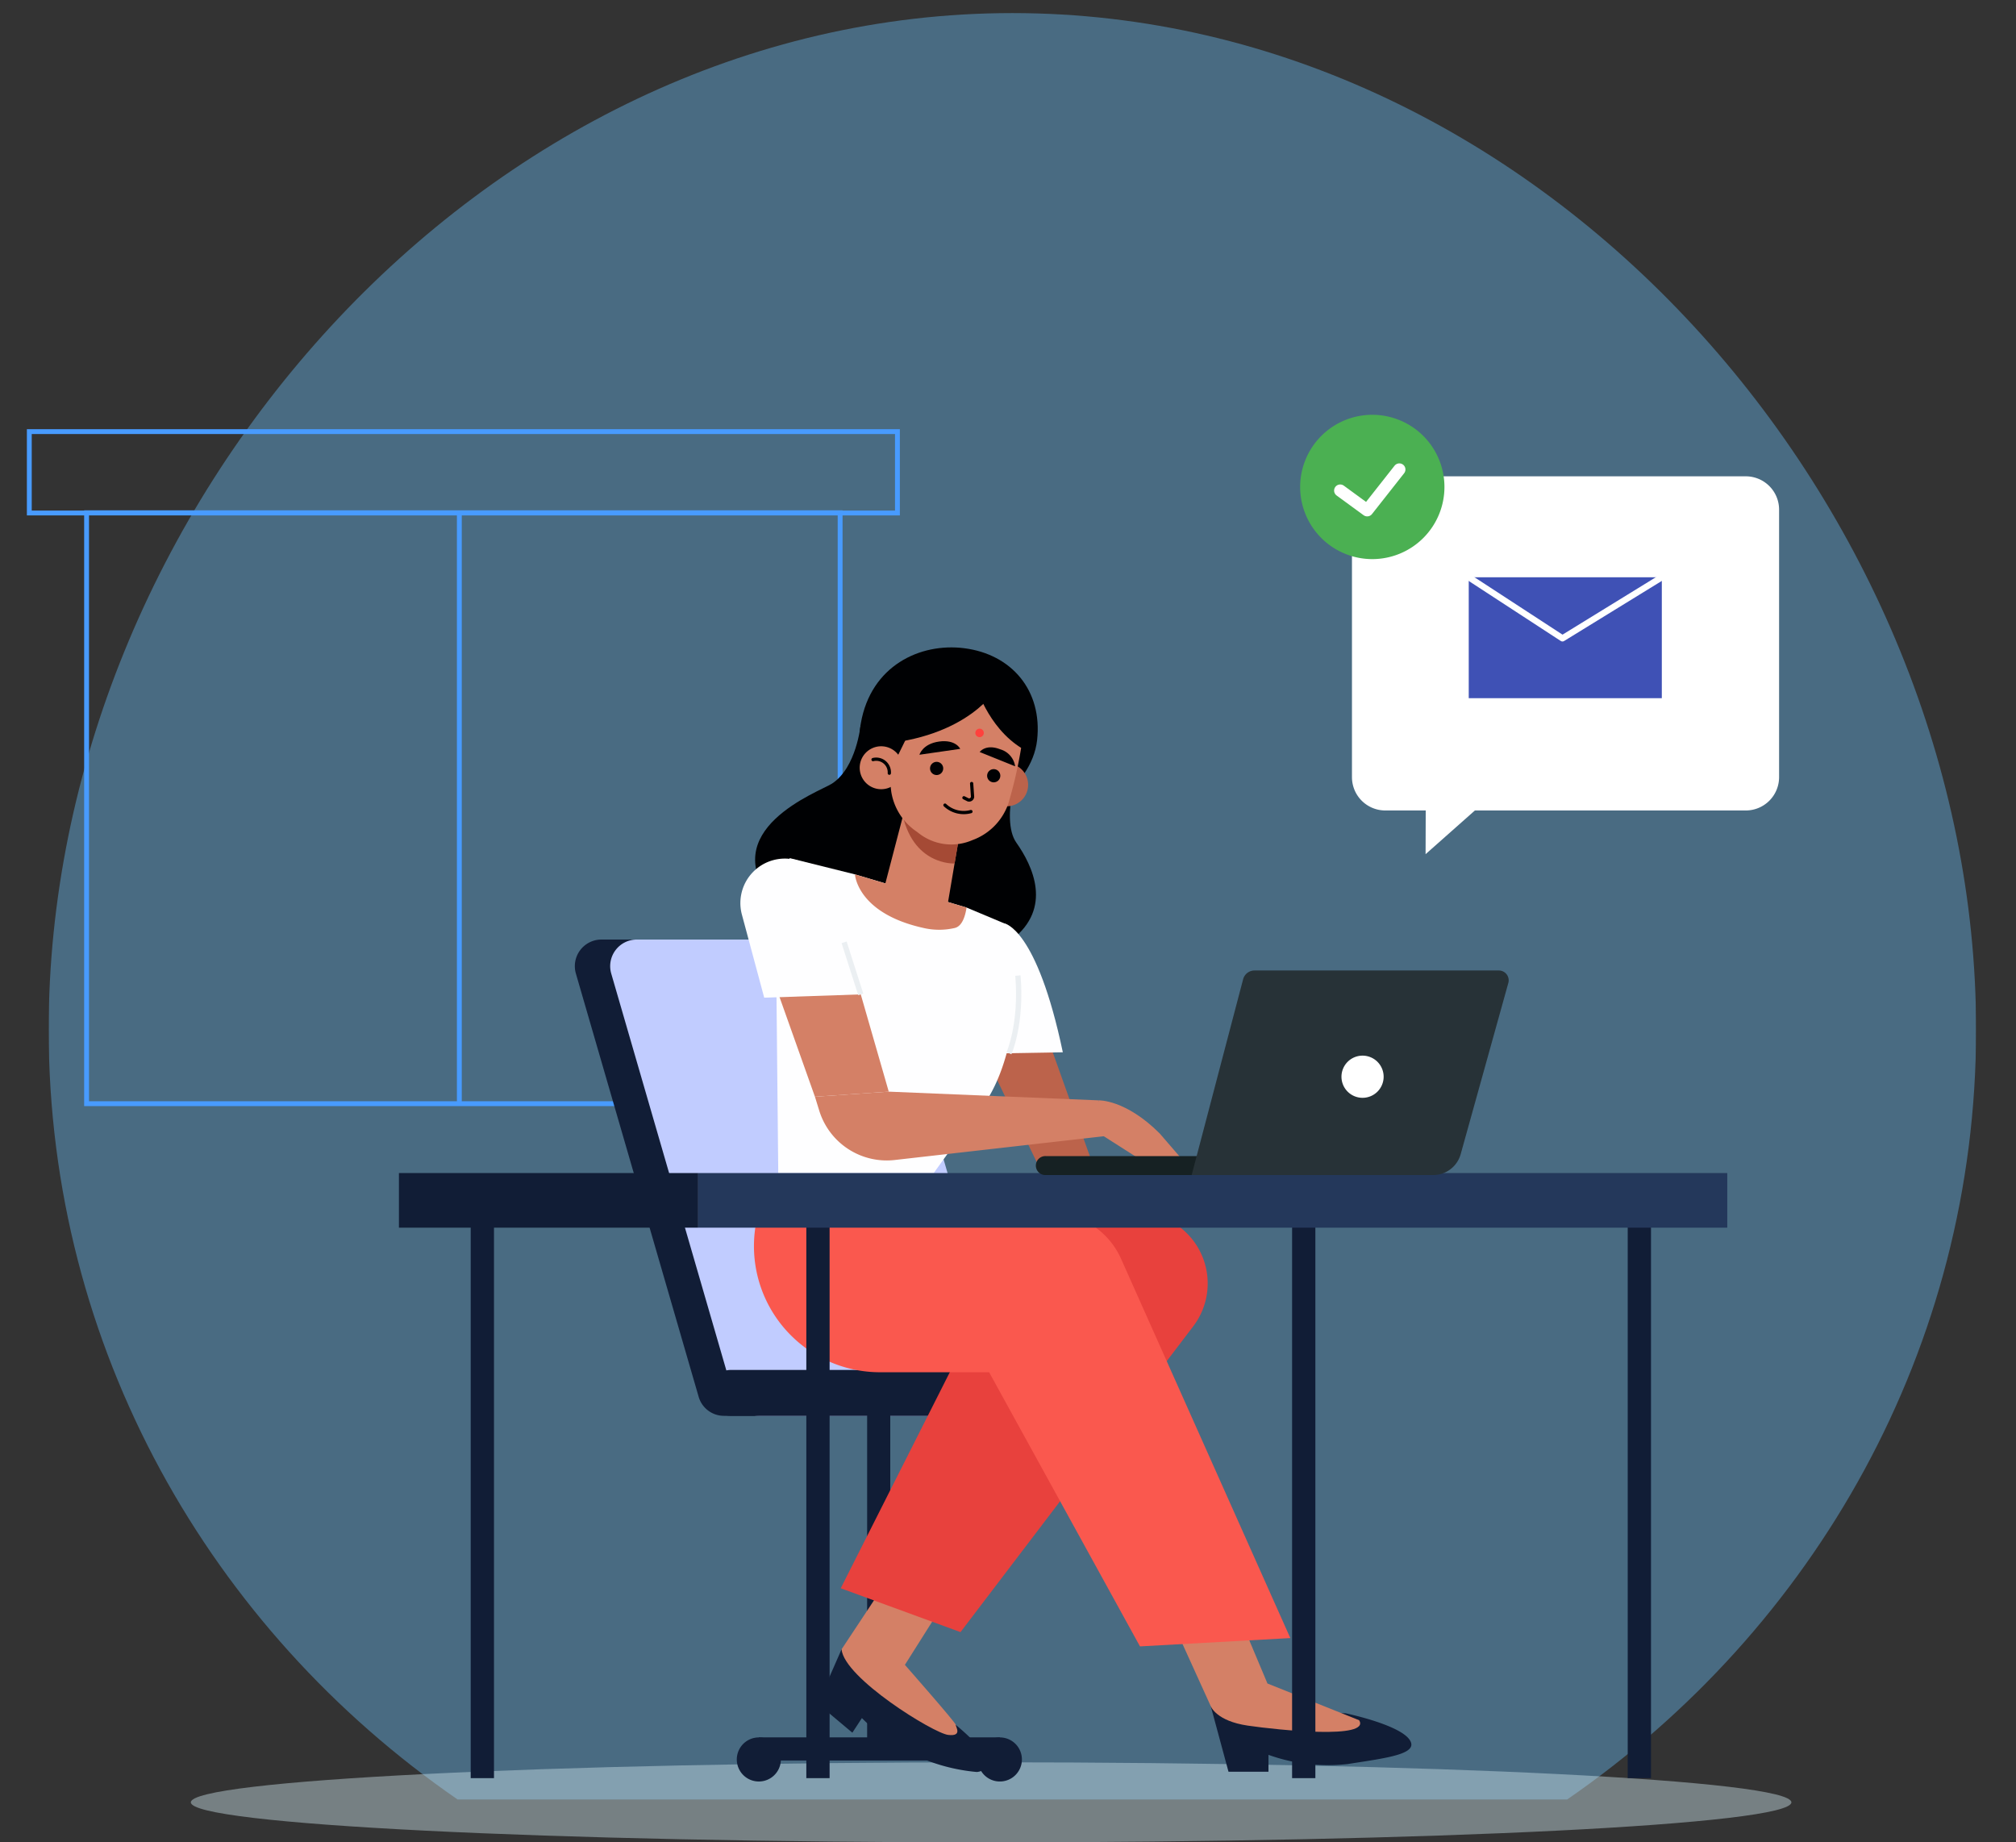 <svg xmlns="http://www.w3.org/2000/svg" xmlns:xlink="http://www.w3.org/1999/xlink" width="290" height="265" viewBox="0 0 290 265"><rect x="0" y="0" width="290" height="265" fill="#333333" stroke="none"/><defs><clipPath id="a"><rect width="277.264" height="264.758" fill="none"/></clipPath><clipPath id="c"><rect width="277.264" height="256.948" fill="none"/></clipPath><clipPath id="d"><path d="M58.83,257.948h159.6c35.574-24.523,58.83-64.962,58.83-110.734C277.264,72.4,215.2,1,138.632,1S0,72.4,0,147.214c0,45.772,23.258,86.211,58.83,110.734" transform="translate(0 -1)" fill="none"/></clipPath><linearGradient id="e" y1="1.024" x2="0.006" y2="1.024" gradientUnits="objectBoundingBox"><stop offset="0" stop-color="#fff"/><stop offset="0.126" stop-color="#f8fbfe"/><stop offset="0.305" stop-color="#e5f3fc"/><stop offset="0.516" stop-color="#c6e4f9"/><stop offset="0.752" stop-color="#9cd0f4"/><stop offset="1" stop-color="#67b8ef"/></linearGradient><clipPath id="f"><rect width="230.239" height="11.52" fill="none"/></clipPath><clipPath id="g"><rect width="286.084" height="196.579" fill="none"/></clipPath></defs><g transform="translate(-564.368 -2472)"><path d="M0,0H290V264H0Z" transform="translate(564.368 2472)" fill="#fff" opacity="0"/><g transform="translate(572.368 2467.242)"><g transform="translate(-1 5)" clip-path="url(#a)"><g clip-path="url(#a)"><g transform="translate(0 1.64)" opacity="0.42"><g clip-path="url(#c)"><g clip-path="url(#d)"><rect width="277.264" height="256.948" transform="translate(0 0)" fill="url(#e)"/></g></g></g><g transform="translate(20.451 253.238)" opacity="0.43"><g clip-path="url(#f)"><path d="M242.708,160.165c0-3.182-51.541-5.76-115.119-5.76s-115.12,2.578-115.12,5.76,51.54,5.76,115.12,5.76,115.119-2.58,115.119-5.76" transform="translate(-12.469 -154.405)" fill="#cee5ed"/></g></g></g></g><g transform="translate(-4.14 64.421)"><g transform="translate(0.356 2.417)"><rect width="108.398" height="84.997" transform="translate(8.238 11.67)" fill="none" stroke="#489bff" stroke-miterlimit="10" stroke-width="0.698"/><line y2="84.664" transform="translate(61.859 11.706)" fill="none" stroke="#489bff" stroke-miterlimit="10" stroke-width="0.698"/><rect width="124.88" height="11.706" fill="none" stroke="#489bff" stroke-miterlimit="10" stroke-width="0.698"/></g><g clip-path="url(#g)"><path d="M243.483,56.735H191.627a4.793,4.793,0,0,1-4.793-4.793V13.465a4.793,4.793,0,0,1,4.793-4.793h51.856a4.793,4.793,0,0,1,4.793,4.793V51.942a4.793,4.793,0,0,1-4.793,4.793" transform="translate(3.785 0.176)" fill="#fff"/><path d="M197.245,52.29l-.031,9.849,11.113-9.849Z" transform="translate(3.995 1.059)" fill="#fff"/><path d="M200.285,10.378A10.378,10.378,0,1,1,189.907,0a10.378,10.378,0,0,1,10.378,10.378" transform="translate(3.637)" fill="#4bb052"/><path d="M185.176,10.741l3.884,2.838,4.623-5.871" transform="translate(3.751 0.156)" fill="none" stroke="#fff" stroke-linecap="round" stroke-linejoin="round" stroke-width="1.754"/><rect width="27.772" height="17.391" transform="translate(207.418 23.369)" fill="#3f51b5"/><path d="M203.3,22.9l13.482,8.79,14.291-8.79" transform="translate(4.118 0.464)" fill="none" stroke="#fff" stroke-linecap="round" stroke-linejoin="round" stroke-width="0.9"/><path d="M98.691,142.488h36.954a3.827,3.827,0,0,0,3.619-4.927L121.617,76.731A3.782,3.782,0,0,0,118,73.978H81.044A3.828,3.828,0,0,0,77.425,78.9l17.647,60.831a3.783,3.783,0,0,0,3.619,2.753" transform="translate(1.565 1.499)" fill="#111d36"/><path d="M103.675,142.488h32.188a3.828,3.828,0,0,0,3.619-4.927L121.835,76.731a3.783,3.783,0,0,0-3.619-2.753H86.028A3.828,3.828,0,0,0,82.409,78.9l17.647,60.831a3.783,3.783,0,0,0,3.619,2.753" transform="translate(1.666 1.499)" fill="#c1ccff"/><rect width="34.672" height="3.327" transform="translate(105.298 190.231)" fill="#111d36"/><path d="M134.127,189.113a3.17,3.17,0,1,0,3.646-2.609,3.17,3.17,0,0,0-3.646,2.609" transform="translate(2.716 3.777)" fill="#111d36"/><rect width="3.327" height="48.12" transform="translate(120.877 143.473)" fill="#111d36"/><path d="M100.143,189.113a3.17,3.17,0,1,0,3.645-2.609,3.17,3.17,0,0,0-3.645,2.609" transform="translate(2.028 3.777)" fill="#111d36"/><path d="M99.352,141.259h39.113a3.3,3.3,0,1,0,0-6.606H99.352a3.3,3.3,0,0,0,0,6.606" transform="translate(1.946 2.728)" fill="#111d36"/><path d="M113.734,52.2c3.533-2.277,4.126-8.448,4.126-8.448l12.81-1.739L140.928,48.3s-3.091,8.95-.67,12.385c2.379,3.373,5.229,9.4-.634,13.96s-14.489-.029-14.489-.029-15.034.407-19.783-5.3C96.642,58.843,111.869,53.4,113.734,52.2" transform="translate(2.08 0.851)" fill="#000103"/><path d="M114.94,174.04l-3.434,7.811,4.986,4.181,1.372-2.1a26.657,26.657,0,0,0,16.527,7.753s4.83-.25-3.023-6.778Z" transform="translate(2.259 3.526)" fill="#111d36"/><path d="M114.872,174.242l6.718-10.148,7.344,4.545-4.952,7.839s7.35,8.354,7.318,8.628,1.009,1.689-1.092,1.448-14.954-8.163-15.337-12.311" transform="translate(2.327 3.324)" fill="#d48066"/><path d="M142.248,112.057l-27.493,54.459,17.228,6.306,33.479-43.989a10.178,10.178,0,0,0-7.81-16.338Z" transform="translate(2.325 2.27)" fill="#e8413d"/><path d="M166.935,182.087l2.542,9.4h5.748v-2.432a25.279,25.279,0,0,0,11.386,1.326c5.638-.885,10.5-1.437,8.844-3.592s-9.119-3.707-9.119-3.707Z" transform="translate(3.382 3.689)" fill="#111d36"/><path d="M161.1,169.324l5.958,13.112s.774,2.1,5.306,2.764,17.687,1.99,16.029-.773L175.2,179.145l-6.007-14.285Z" transform="translate(3.263 3.34)" fill="#d48066"/><path d="M104.253,109.379a24.12,24.12,0,0,0-1.2,3.62,18.136,18.136,0,0,0,17.664,22.5h15.633l21.7,39.43,21.626-1.195-24.349-54.556a11.154,11.154,0,0,0-9.329-6.576Z" transform="translate(2.076 2.216)" fill="#fa584e"/><path d="M143.739,86.776l7.332,20.528H143.32l-9.636-20Z" transform="translate(2.708 1.758)" fill="#bc634b"/><path d="M137.964,71.714s4.638.651,8.385,18.525l-14.183.248Z" transform="translate(2.677 1.453)" fill="#fefeff"/><path d="M133.046,69.611,138.5,71.9a2.916,2.916,0,0,1,1.739,2.512c.277,4.872.379,18.367-6.214,25.447l-5.708,7.937H105.953l-.386-38.72L107.6,62.5l9.385,2.336Z" transform="translate(2.139 1.266)" fill="#fefeff"/><path d="M138.477,90.225s1.87-4.183,1.284-11.167" transform="translate(2.805 1.602)" fill="none" stroke="#ebeff2" stroke-miterlimit="10" stroke-width="0.762"/><path d="M121.736,95.421l30.194,1.253,1.148,5.115-30.484,3.464a10.162,10.162,0,0,1-10.855-7.091l-.621-2.01Z" transform="translate(2.251 1.933)" fill="#d48066"/><path d="M151.119,96.649s3.847-.166,8.774,4.75l3.632,4.206-5.047.424-7.359-4.69Z" transform="translate(3.061 1.958)" fill="#d48066"/><path d="M117.845,81.8l4.026,13.987-10.619.731-6.786-19.1Z" transform="translate(2.116 1.568)" fill="#d48066"/><path d="M113.1,67.035,117.923,82.1l-13.889.471L100.806,70.56a6.4,6.4,0,0,1,12.3-3.525" transform="translate(2.038 1.266)" fill="#fefeff"/><line x1="2.398" y1="7.495" transform="translate(117.564 75.873)" fill="none" stroke="#ebeff2" stroke-miterlimit="10" stroke-width="0.762"/><path d="M120.7,67.613l2.854-10.932s1.79.648,3.435,1.165,3.033-.04,3.464.986c.01.023,1.506-1.059,1.506-1.059L129.892,70a2.655,2.655,0,0,0-.009.382l-9.242-2.434a2.322,2.322,0,0,0,.063-.33" transform="translate(2.444 1.148)" fill="#d48066"/><path d="M130.959,63.405s-6.164.366-7.611-7.61l8.54,2.22Z" transform="translate(2.499 1.13)" fill="#a54a35"/><path d="M117.585,43.741c-1.222,7.065,5.279,13.3,12.122,14.049,3.653.4,12.459-4.556,13.243-11.684s-3.678-12.34-10.508-13.2c-6.319-.795-13.418,2.512-14.857,10.833" transform="translate(2.379 0.664)" fill="#000103"/><path d="M135.142,51.889a3.088,3.088,0,1,0,3.408-2.732,3.088,3.088,0,0,0-3.408,2.732" transform="translate(2.737 0.995)" fill="#bc634b"/><path d="M121.827,43.586a43.718,43.718,0,0,0,.05,9.869,8.526,8.526,0,0,0,3.685,5.807l.37.286a7.6,7.6,0,0,0,7.622.922,8.562,8.562,0,0,0,5.152-5.2,63.94,63.94,0,0,0,2.095-9.6s1.974-9.841-8.28-10.774-10.694,8.687-10.694,8.687" transform="translate(2.463 0.706)" fill="#d48066"/><path d="M137.115,38.611s-4.051,7.24-17.468,8.125c0,0,.605-13.542,10.62-13.4,0,0,5.044-.571,6.848,5.273" transform="translate(2.424 0.675)" fill="#000103"/><path d="M133.943,38.651s1.988,6.582,7.538,9.2c0,0,2.072-10.285-7.428-13.644,0,0,1.676-.706-.109,4.444" transform="translate(2.713 0.692)" fill="#000103"/><path d="M135.4,50.8a.949.949,0,1,0,1.047-.84.948.948,0,0,0-1.047.84" transform="translate(2.743 1.012)" fill="#000103"/><path d="M127.351,49.772a.948.948,0,1,0,1.046-.84.947.947,0,0,0-1.046.84" transform="translate(2.58 0.991)" fill="#000103"/><path d="M133.234,51.983l.131,1.914a.5.5,0,0,1-.64.434l-.6-.3" transform="translate(2.677 1.053)" fill="none" stroke="#000" stroke-linecap="round" stroke-linejoin="round" stroke-width="0.468"/><path d="M131.717,47.117l-5.866.847s.436-1.572,2.833-1.9,3.033,1.05,3.033,1.05" transform="translate(2.55 0.932)" fill="#000103"/><path d="M134.344,47.554l5.1,2.052a3,3,0,0,0-2.152-2.444c-2.089-.818-2.949.392-2.949.392" transform="translate(2.722 0.95)" fill="#000103"/><path d="M133.185,55.955a3.932,3.932,0,0,1-3.732-.928" transform="translate(2.622 1.115)" fill="none" stroke="#000" stroke-linecap="round" stroke-linejoin="round" stroke-width="0.468"/><path d="M133.737,44.793a.609.609,0,1,0,.672-.539.61.61,0,0,0-.672.539" transform="translate(2.709 0.896)" fill="#ff413d"/><path d="M125.327,43.088c-.092.2-3.418,6.964-3.418,6.964l-1.078-6.69Z" transform="translate(2.448 0.873)" fill="#000103"/><path d="M117.447,49.481a3.088,3.088,0,1,0,3.408-2.732,3.088,3.088,0,0,0-3.408,2.732" transform="translate(2.379 0.947)" fill="#d48066"/><path d="M119.309,48.608a1.889,1.889,0,0,1,2.341,1.959" transform="translate(2.417 0.984)" fill="none" stroke="#000" stroke-linecap="round" stroke-linejoin="round" stroke-width="0.468"/><path d="M132.819,69.565l-16.06-4.774s.291,5.579,9.831,7.7a9.94,9.94,0,0,0,4.538.006c1.161-.289,1.524-1.954,1.691-2.931" transform="translate(2.365 1.313)" fill="#d48066"/><rect width="3.348" height="83.104" transform="translate(230.286 112.991)" fill="#111d36"/><rect width="3.348" height="83.104" transform="translate(182.007 112.991)" fill="#111d36"/><rect width="3.348" height="83.104" transform="translate(112.129 112.991)" fill="#111d36"/><rect width="3.348" height="83.104" transform="translate(63.851 112.991)" fill="#111d36"/><rect width="148.028" height="7.856" transform="translate(96.578 109.063)" fill="#24385b"/><rect width="43.053" height="7.856" transform="translate(53.525 109.063)" fill="#111d36"/><path d="M143.666,107.235h24.2v-2.729h-24.2a1.365,1.365,0,1,0,0,2.729" transform="translate(2.883 2.117)" fill="#162123"/><path d="M164.232,107.765H198.97a4.112,4.112,0,0,0,3.962-3.01l6.851-24.615a1.417,1.417,0,0,0-1.365-1.8H173.269a1.693,1.693,0,0,0-1.634,1.26Z" transform="translate(3.327 1.587)" fill="#273237"/><path d="M185.354,93.378a3.033,3.033,0,1,0,3.033-3.033,3.033,3.033,0,0,0-3.033,3.033" transform="translate(3.755 1.83)" fill="#fff"/></g></g></g></g></svg>